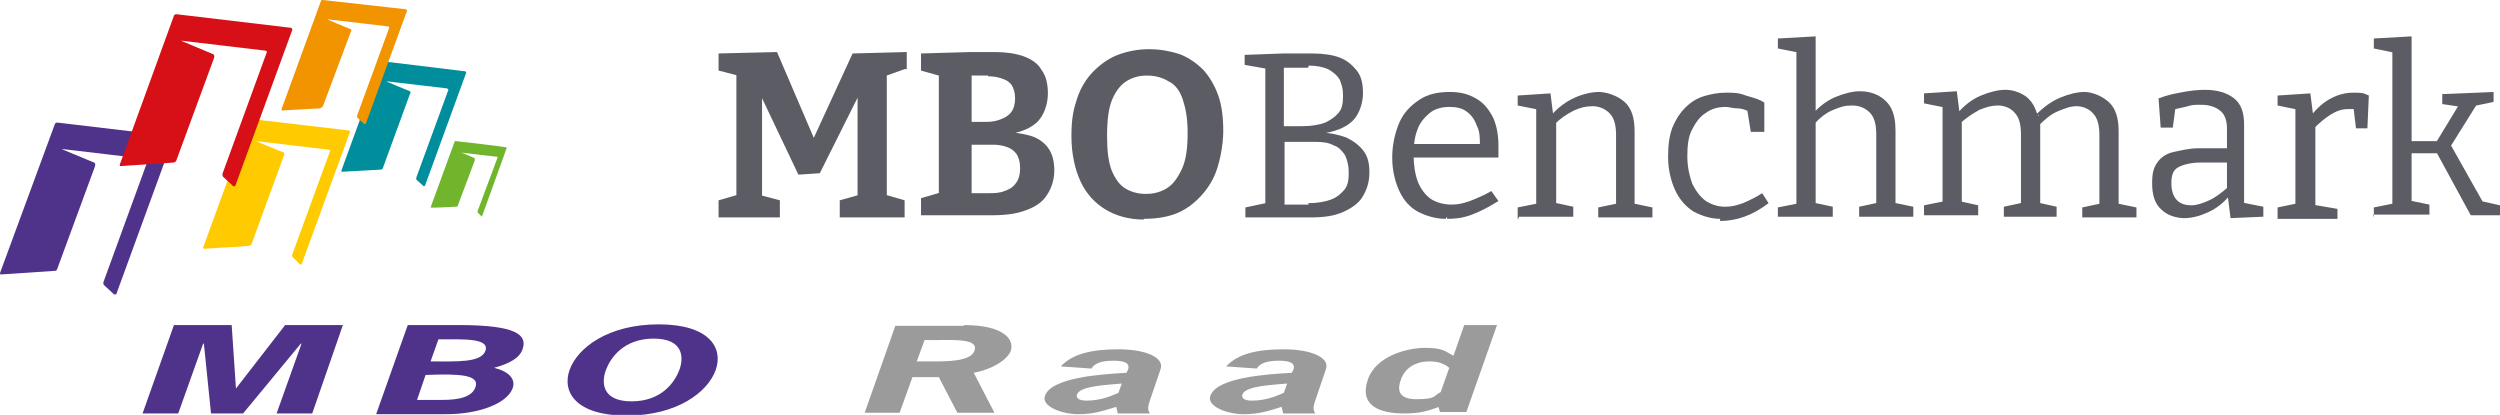 <?xml version="1.0" encoding="UTF-8"?>
<svg xmlns="http://www.w3.org/2000/svg" version="1.1" viewBox="0 0 350.7 58.2">
  <defs>
    <style>
      .cls-1 {
        fill: #4f338a;
      }

      .cls-2 {
        fill: #008e9d;
      }

      .cls-3 {
        fill: #5c5d64;
      }

      .cls-4 {
        fill: #f29300;
      }

      .cls-5 {
        fill: #ffcb00;
      }

      .cls-6 {
        fill: #9c9b9b;
      }

      .cls-7 {
        fill: #70b52c;
      }

      .cls-8 {
        fill: #d70f16;
      }
    </style>
  </defs>
  <!-- Generator: Adobe Illustrator 28.6.0, SVG Export Plug-In . SVG Version: 1.2.0 Build 709)  -->
  <g>
    <g id="Laag_1">
      <g id="Layer_1">
        <path class="cls-2" d="M53.4,23.8c0,0,.2,0,.3-.2l3.8-10.4s.2-.3,0-.4c-1-.4-3.4-1.4-3.3-1.4l8.5,1c0,0,.2.1.2.2l-4.5,12.3v.3l1,.9h.2l5.8-15.9s0-.2-.2-.2l-11.5-1.4c0,0-.2,0-.3.2l-5.5,15.1v.2l5.4-.3h0Z"/>
        <path class="cls-4" d="M45,15.1c0,0,.2,0,.3-.2l3.9-10.4s.2-.3,0-.4c-1-.4-3.4-1.4-3.3-1.4l8.5,1c0,0,.2,0,.2.2l-4.5,12.3v.3l1,.9h.2l5.8-15.9s0-.2-.2-.2L45.3,0C45.2,0,45,0,45,.2l-5.5,15.1v.2l5.4-.3h0Z"/>
        <path class="cls-7" d="M64,29s.2,0,.2-.1l2.4-6.4s0-.2,0-.3c-.6-.3-2.1-.9-2-.8l5.2.6s0,0,0,.1l-2.8,7.5v.2l.6.6h0l3.5-9.7h0c0-.1-7.1-.9-7.1-.9h-.2l-3.4,9.3h0c0,.1,3.4-.1,3.4-.1h.1Z"/>
        <path class="cls-5" d="M35,34.4c.2,0,.3,0,.3-.2l4.5-12.3s.2-.3,0-.5c-1.2-.5-4-1.6-3.8-1.6l10.1,1.2c.2,0,.2.1.2.2l-5.3,14.5v.3l1.1,1.1h.2l6.8-18.6c0-.1,0-.2-.2-.2l-13.6-1.6c-.2,0-.3,0-.3.2l-6.5,17.8q0,.2.1.2l6.3-.4h.1Z"/>
        <path class="cls-1" d="M7.6,38c.2,0,.3,0,.4-.2l5.3-14.4c0-.1.2-.4-.1-.6-1.4-.6-4.7-1.9-4.5-1.9l11.8,1.4c.2,0,.2.2.2.3l-6.2,17c0,.2,0,.3.1.4l1.4,1.3c.1,0,.2,0,.3,0l8-21.9c0-.2,0-.3-.2-.3l-16-1.9c-.2,0-.3,0-.4.2L0,38.3q0,.2.1.2l7.5-.5Z"/>
        <path class="cls-8" d="M24.3,22.8c.2,0,.3-.1.4-.2l5.3-14.4c0-.1.2-.4-.1-.6-1.4-.6-4.6-1.9-4.5-1.9l11.8,1.4c.2,0,.3.2.2.3l-6.2,17c0,.1,0,.3.1.4l1.4,1.3c0,.1.2,0,.3,0l8-21.9c0,0,0-.3-.2-.3l-16-1.9c-.2,0-.3,0-.4.2l-7.6,20.9q0,.2.1.2l7.5-.5h-.1Z"/>
        <polygon class="cls-1" points="40 45.6 48.1 45.6 43.8 58 38.8 58 42.3 48.2 42.2 48.2 34.1 58 29.6 58 28.6 48.2 28.5 48.2 25 58 20 58 24.4 45.6 32.5 45.6 33.1 54.5 33.1 54.5 40 45.6"/>
        <path class="cls-1" d="M52.8,58l4.4-12.4h7.2c8.1,0,9.6,1.4,8.9,3.4-.4,1.2-1.8,2-4,2.6,2.1.5,3.1,1.6,2.6,2.9-.8,2.1-4.7,3.6-9.3,3.6h-9.8ZM60.4,50.7c3.7,0,7.1.2,7.7-1.5.6-1.8-3.1-1.6-6.6-1.6l-1.1,3.1ZM61.7,56.1c1.5,0,4.4,0,5-1.8.6-1.7-2.1-1.9-7-1.7l-1.2,3.5h3.2Z"/>
        <path class="cls-1" d="M100.4,51.9c-1.1,3.1-5.4,6.4-12.5,6.4s-9.1-3.3-8-6.4c1.1-3.1,5.4-6.4,12.5-6.4s9.1,3.3,8,6.4M85,51.9c-.6,1.6-.7,4.4,3.6,4.4s6.1-2.8,6.7-4.4c.6-1.6.7-4.4-3.6-4.4s-6.1,2.8-6.7,4.4"/>
        <path class="cls-6" d="M135.2,45.6c5.6,0,7.1,2,6.6,3.6-.5,1.3-2.6,2.6-5.2,3.1l2.9,5.6h-5.2l-2.6-5h-3.7l-1.8,5h-4.9l4.3-12.2h9.6ZM130.8,50.7c2.1,0,5.4,0,5.9-1.5.6-1.7-2.7-1.5-5.2-1.5h-1.8l-1.1,3h2.2Z"/>
        <path class="cls-6" d="M156.5,57.1c-2,.6-3.1,1-5.3,1s-5.2-1.1-4.6-2.6c.9-2.5,7.6-3,11.4-3.2.8-1.2,0-1.7-1.7-1.7s-2.7.3-3.2,1.1l-4.3-.3c1.7-1.8,4.4-2.4,8.1-2.4s6.5,1.1,5.9,2.8l-1.5,4.4c-.2.6-.4,1.2,0,1.8h-4.5l-.2-.9h0ZM157.4,53.8c-2,.2-5.8.3-6.3,1.5-.2.5.2.9,1.3.9,1.9,0,3.4-.6,4.5-1.1l.5-1.4h0Z"/>
        <path class="cls-6" d="M179.7,57.1c-1.9.6-3.1,1-5.3,1s-5.2-1.1-4.6-2.6c.9-2.5,7.6-3,11.4-3.2.8-1.2,0-1.7-1.7-1.7s-2.7.3-3.2,1.1l-4.3-.3c1.7-1.8,4.4-2.4,8.1-2.4s6.5,1.1,5.9,2.8l-1.5,4.4c-.2.6-.4,1.2,0,1.8h-4.5l-.2-.9h0ZM180.6,53.8c-2,.2-5.8.3-6.3,1.5-.2.5.2.9,1.3.9,1.9,0,3.4-.6,4.5-1.1l.5-1.4h0Z"/>
        <path class="cls-6" d="M201.8,57.1c-1.6.6-2.8.9-4.8.9-3.5,0-6.4-1.1-5.1-4.8,1.1-3.2,5.4-4.4,8-4.4s2.8.5,4,1.1l1.5-4.3h4.6l-4.3,12.2h-3.7l-.2-.7ZM200.5,50.7c-2.6,0-3.7,1.6-4,2.6-.4,1.1-.6,2.7,2.2,2.7s2.4-.5,3.4-1l1.2-3.4c-.6-.5-1.4-.9-2.7-.9"/>
        <g>
          <path class="cls-3" d="M126.9,9.7l-3.1,1.1.6-1.2v18.6l-.6-1,3.1.9v2.4h-9.1v-2.4l3.2-.9-.7,1v-15.9h.7l-6,12-3,.2-5.8-12.2h.7v15.9l-.5-.9,3,.8v2.4h-8.6v-2.4l3.1-.9-.6,1V9.5l.6,1.2-3.1-.8v-2.4l8.2-.2,5.4,12.6h-.5l5.7-12.4,7.6-.2v2.4h-.2Z"/>
          <path class="cls-3" d="M140.1,19l.3-.5c1.5,0,2.9.2,4,.5s2,.9,2.6,1.7.9,1.9.9,3.2-.4,2.5-1,3.4c-.6,1-1.6,1.7-3,2.2-1.3.5-2.9.7-4.9.7h-9.8v-2.4l3.1-.9-.6,1V9.8l.7,1-3.2-.9v-2.4l6.9-.2h3.4c1.6,0,3,.2,4.1.6,1.1.4,2,1,2.5,1.9.6.8.9,1.9.9,3.3s-.5,3.2-1.7,4.2c-1.2,1-2.9,1.5-5.2,1.7h0ZM138.6,10.6h-3l.7-.7v7.8l-.7-.6h2.3c.8,0,1.5,0,2.3-.3.6-.2,1.2-.5,1.6-1,.4-.5.6-1.2.6-2s-.2-1.4-.5-1.9c-.4-.5-.8-.7-1.4-.9s-1.2-.3-1.9-.3h0ZM138.6,27.1c.8,0,1.6,0,2.3-.3.6-.2,1.2-.5,1.6-1.1.4-.5.6-1.2.6-2.1s-.2-1.5-.5-2c-.4-.5-.8-.8-1.4-1s-1.2-.3-1.8-.3h-3.8l.7-.8v8.3l-.7-.7h3Z"/>
          <path class="cls-3" d="M160.5,30.8c-2.1,0-3.9-.5-5.4-1.4s-2.7-2.2-3.5-3.9-1.3-3.9-1.3-6.4.3-3.8.8-5.3c.5-1.5,1.3-2.8,2.3-3.8,1-1,2.1-1.8,3.4-2.3s2.8-.8,4.4-.8,3.1.3,4.3.7c1.3.5,2.4,1.3,3.3,2.2.9,1,1.6,2.2,2.1,3.6.5,1.4.7,3.1.7,5s-.5,4.8-1.4,6.6-2.3,3.3-3.9,4.3-3.6,1.4-5.9,1.4h0ZM160.8,27.2c1.1,0,2.1-.3,2.9-.8s1.5-1.4,2.1-2.7.8-3,.8-5.1-.3-3.5-.7-4.7-1.1-2.1-2-2.5c-.8-.5-1.8-.8-3-.8s-2.1.3-2.9.8c-.8.5-1.5,1.4-2,2.6s-.7,2.9-.7,5.1.2,3.5.6,4.7c.5,1.2,1.1,2.1,1.9,2.6.8.5,1.8.8,2.9.8h0Z"/>
          <path class="cls-3" d="M184.9,18.9l.2-.3c1.4,0,2.7.3,3.8.7,1,.5,1.8,1.1,2.4,1.9s.8,1.8.8,3-.3,2.3-.9,3.3c-.5.9-1.4,1.6-2.7,2.2s-2.8.8-4.7.8h-9.1v-1.4l3.3-.7-.5.6V9.1l.5.6-3.4-.6v-1.4l5.4-.2h4.1c1.5,0,2.9.2,3.9.6s1.8,1.1,2.4,1.9.8,1.8.8,3.1-.5,2.9-1.4,3.8c-1,1-2.5,1.6-4.7,1.9h0ZM183.5,9.5h-3.9l.5-.5v9.2l-.5-.5h3.1c1.3,0,2.4-.2,3.2-.5.8-.4,1.4-.8,1.9-1.4.5-.6.6-1.4.6-2.4s-.2-1.6-.5-2.3c-.4-.6-.9-1-1.6-1.4-.7-.3-1.6-.5-2.7-.5h0ZM183.5,28.5c1.3,0,2.4-.2,3.2-.5s1.4-.8,1.9-1.4.6-1.4.6-2.4-.2-1.7-.5-2.4c-.4-.6-.9-1.2-1.6-1.4-.7-.4-1.6-.5-2.6-.5h-4.8l.5-.5v9.8l-.5-.5h3.9Z"/>
          <path class="cls-3" d="M202.8,30.7c-1.4,0-2.7-.4-3.9-1-1.1-.6-2-1.6-2.6-2.9s-1-2.9-1-4.7.4-3.5,1-4.9c.6-1.4,1.6-2.4,2.8-3.2s2.6-1.1,4.3-1.1,2.8.4,3.8,1c1,.6,1.7,1.5,2.3,2.7.5,1.2.7,2.4.7,3.9s0,.5,0,.7,0,.5,0,.9h-12.6v-1.9h10.3l-.3.2c0-1,0-1.9-.4-2.7-.3-.8-.7-1.5-1.4-2-.6-.5-1.4-.7-2.5-.7s-2.1.3-2.8.9-1.4,1.4-1.7,2.4c-.4,1-.5,2.3-.5,3.5s.2,2.7.6,3.7,1,1.8,1.8,2.4c.8.5,1.8.8,2.9.8s1.7-.2,2.6-.5c1-.4,2-.8,3-1.4l1,1.4c-1.3.8-2.4,1.4-3.7,1.9s-2.4.6-3.5.6v-.3Z"/>
          <path class="cls-3" d="M212.9,30.5v-1.4l3-.6-.4.5v-14.1l.4.5-3-.6v-1.4l4.6-.3.4,3.2h-.4c1.1-1.3,2.3-2.1,3.4-2.6s2.4-.8,3.4-.8,2.6.5,3.6,1.4,1.4,2.3,1.4,4.1v10.6l-.4-.5,2.9.6v1.4h-7.6v-1.4l2.9-.6-.4.5v-10.1c0-1.4-.3-2.4-.9-3s-1.4-1-2.4-1-1.7.2-2.6.6c-1,.5-1.9,1.1-2.8,2l.3-.5v11.9l-.4-.5,2.8.6v1.4h-7.6l-.2.4Z"/>
          <path class="cls-3" d="M241.4,30.7c-1.4,0-2.6-.4-3.8-1-1.1-.7-2-1.7-2.6-3s-1-2.9-1-4.7.2-3,.6-4.1c.5-1.2,1.1-2.1,1.8-2.8s1.6-1.3,2.6-1.6,2-.5,3.1-.5,1.8,0,2.8.4c1,.3,1.9.5,2.6,1v4.1h-1.9l-.5-3.1.3.3c-.5-.3-1.1-.5-1.7-.5-.6,0-1.2-.2-1.6-.2-1.2,0-2.1.3-2.9.9-.8.5-1.4,1.4-1.9,2.4s-.6,2.3-.6,3.7.3,2.7.7,3.8c.5,1,1.1,1.8,1.9,2.4.8.5,1.7.8,2.7.8s1.6-.2,2.5-.5c.9-.4,1.8-.8,2.7-1.4l.9,1.4c-1.2.9-2.3,1.5-3.4,1.9s-2.3.6-3.4.6v-.3Z"/>
          <path class="cls-3" d="M249.4,30.5v-1.4l3-.6-.4.5V6.9l.4.5-3-.6v-1.4l5.3-.3v11.1h-.6c1.1-1.3,2.2-2.1,3.4-2.6s2.4-.8,3.4-.8,1.8.2,2.6.6c.7.4,1.4,1,1.8,1.8s.6,1.8.6,3.1v10.6l-.4-.5,2.9.6v1.4h-7.6v-1.4l2.8-.6-.4.5v-10.1c0-1.4-.3-2.4-.9-3s-1.4-1-2.5-1-1.6.2-2.6.6-1.9,1.1-2.8,2.1l.3-.5v11.9l-.4-.5,2.8.6v1.4h-7.7,0Z"/>
          <path class="cls-3" d="M286,16.1h-.4c1.1-1.1,2.2-1.9,3.4-2.4s2.4-.8,3.4-.8,2.4.5,3.4,1.4,1.4,2.3,1.4,4.1v10.6l-.4-.5,2.9.6v1.4h-7.6v-1.4l2.8-.6-.4.5v-10.1c0-1.4-.3-2.4-.9-3-.5-.6-1.4-1-2.3-1s-1.6.3-2.6.7-1.9,1.2-2.8,2.1l.3-.6v11.8l-.4-.5,2.7.6v1.4h-7.4v-1.4l2.8-.6-.4.5v-10.1c0-1.4-.3-2.4-.9-3-.5-.6-1.4-1-2.3-1s-1.6.2-2.6.6c-.9.5-1.9,1.1-2.8,2l.3-.5v11.8l-.4-.5,2.7.6v1.4h-7.6v-1.4l3-.6-.4.5v-14.1l.4.5-3-.6v-1.4l4.6-.3.4,3.2h-.4c1.1-1.3,2.2-2.1,3.4-2.6s2.4-.8,3.4-.8,1.9.3,2.7.8c.8.5,1.4,1.4,1.7,2.4l.3.5Z"/>
          <path class="cls-3" d="M315,29l-.5-.6,3,.6v1.4l-4.6.2-.4-3.2h.3c-1,1.2-2,1.9-3.1,2.4-1.1.5-2.2.8-3.3.8s-2.4-.4-3.2-1.2c-.9-.8-1.3-2-1.3-3.7s.3-2.3.8-3,1.3-1.2,2.3-1.4,2.1-.5,3.4-.5h4.3l-.3.4v-3.2c0-1.2-.4-2.1-1-2.5-.6-.5-1.5-.8-2.6-.8s-1.2,0-1.9.2-1.4.3-2.1.5l.4-.5-.4,3h-1.7l-.3-4.1c1.3-.5,2.4-.7,3.5-.9,1.1-.2,2.1-.3,3-.3,1.7,0,3.1.4,4.1,1.2,1,.8,1.4,2,1.4,3.7v11.2h0ZM304.6,25.7c0,1.1.3,1.9.8,2.4.5.5,1.2.7,2,.7s1.6-.3,2.5-.7,1.8-1.1,2.7-1.9l-.2.7v-4.4l.3.3h-3.9c-1.5,0-2.6.3-3.3.7s-.9,1.2-.9,2.2h0Z"/>
          <path class="cls-3" d="M319.5,30.5v-1.4l2.9-.6-.4.5v-14.1l.4.5-2.9-.6v-1.4l4.6-.3.4,3.2h-.4c1-1.2,1.9-2,2.9-2.5.9-.5,2-.8,3.1-.8s1.4,0,2.2.4l-.2,4.6h-1.6l-.4-3.3.3.6c-.2,0-.4,0-.5,0s-.4,0-.5,0c-.9,0-1.7.3-2.5.8-.8.5-1.6,1.2-2.4,2l.3-.8v11.9l-.4-.5,3.5.6v1.4h-8.4Z"/>
          <path class="cls-3" d="M333,30.5v-1.4l3-.6-.4.5V7l.3.4-2.9-.6v-1.4l5.3-.3v15.2l-.5-.5h4.5l-.7.4,3.4-5.6.3.4-2.7-.4v-1.4l7.2-.3v1.4l-2.9.6.7-.5-4,6.4v-.8l4.9,8.7-.5-.5,2.7.6v1.4h-4.1l-4.9-9,.5.3h-4.4l.5-.3v7.4l-.4-.5,2.9.6v1.4h-7.9Z"/>
        </g>
      </g>
    </g>
  </g>
</svg>